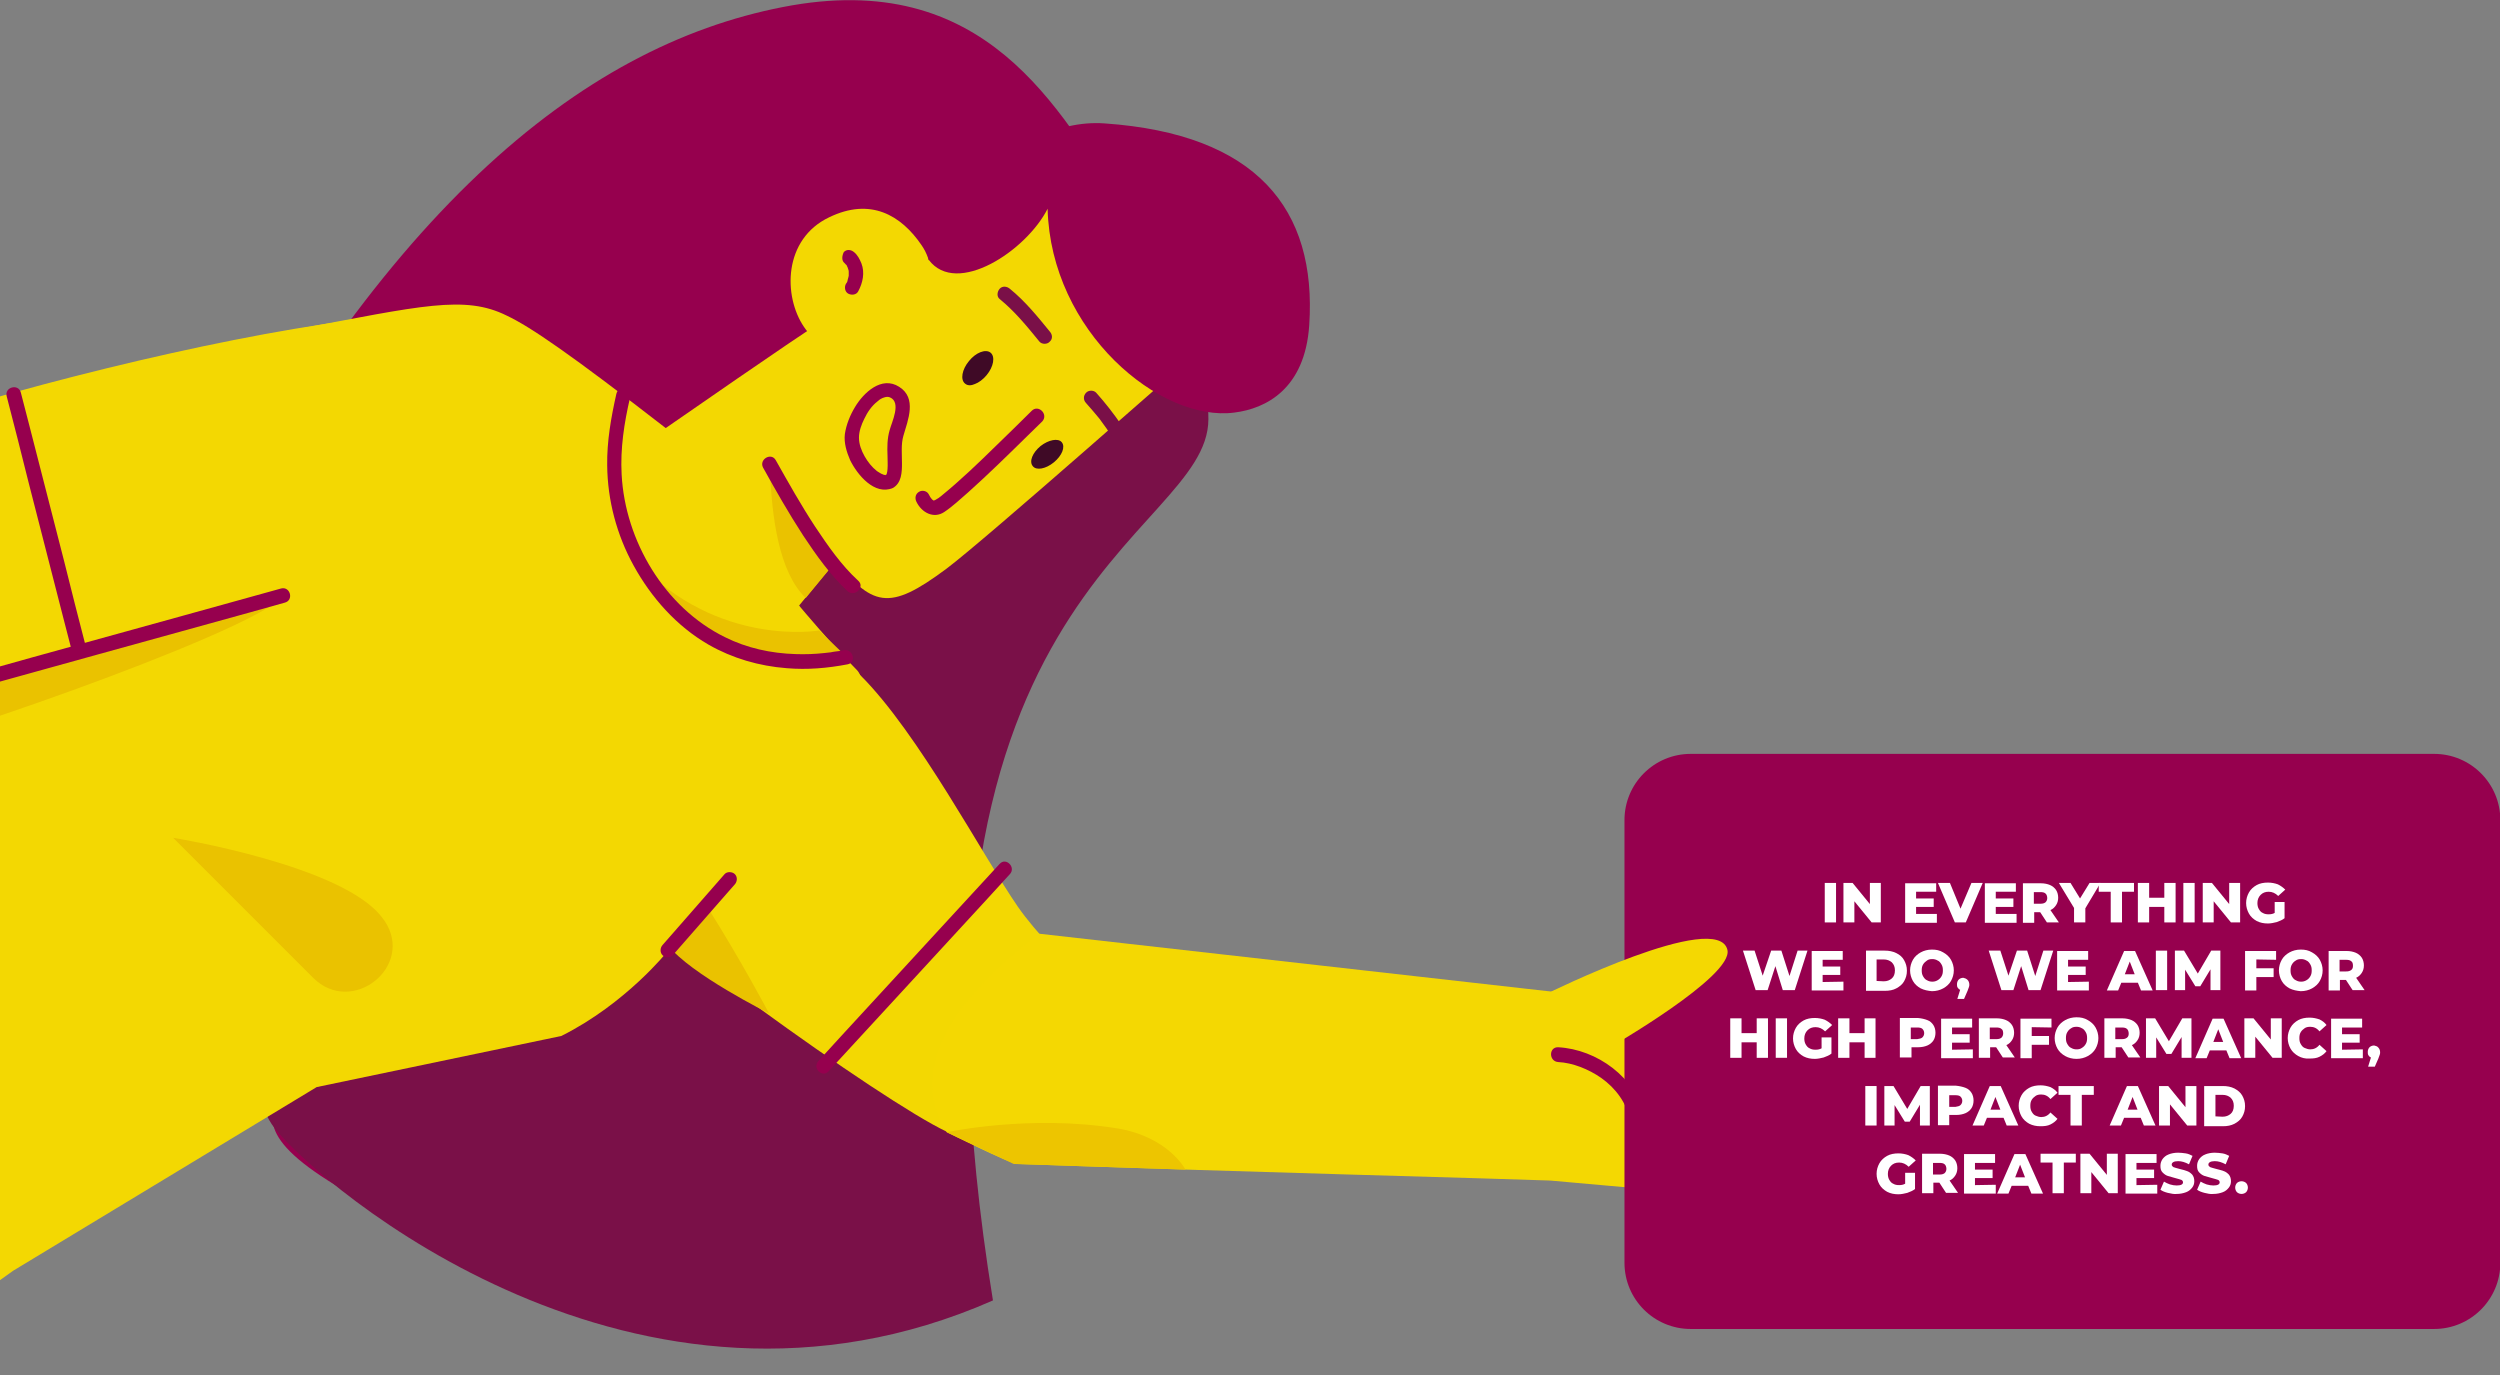 <?xml version="1.0" encoding="utf-8"?>
<svg version="1.1" id="Layer_1" xmlns="http://www.w3.org/2000/svg" xmlns:xlink="http://www.w3.org/1999/xlink" x="0px" y="0px" viewBox="0 0 709 390" style="enable-background:new 0 0 709 390;" width="709px" height="390px" xml:space="preserve">
<rect x="0" y="0" width="709" height="390" fill="#808080" stroke="none"/>
<style type="text/css">
	.st0{clip-path:url(#SVGID_00000060728980388589032150000000184404221923469712_);fill:#96004E;}
	.st1{clip-path:url(#SVGID_00000060728980388589032150000000184404221923469712_);fill:#7A1048;}
	.st2{clip-path:url(#SVGID_00000060728980388589032150000000184404221923469712_);fill:#F3D802;}
	.st3{clip-path:url(#SVGID_00000060728980388589032150000000184404221923469712_);fill:#EAC200;}
	.st4{clip-path:url(#SVGID_00000060728980388589032150000000184404221923469712_);fill:#3F0A26;}
	.st5{clip-path:url(#SVGID_00000060728980388589032150000000184404221923469712_);fill:#F4D802;}
	.st6{clip-path:url(#SVGID_00000060728980388589032150000000184404221923469712_);fill:#EDC500;}
	.st7{clip-path:url(#SVGID_00000060728980388589032150000000184404221923469712_);}
	.st8{fill:#FFFFFF;}
</style>
<g>
	<defs>
		<rect id="SVGID_1_" x="-2.6" y="0" width="711.6" height="390"/>
	</defs>
	<clipPath id="SVGID_00000129184404124918565510000016984270601285961381_">
		<use xlink:href="#SVGID_1_"  style="overflow:visible;"/>
	</clipPath>
	<path style="clip-path:url(#SVGID_00000129184404124918565510000016984270601285961381_);fill:#96004E;" d="M222,2
		C164.6,13.2,106.6,60.2,49.6,173.1c-19.7,20.1-21.1,63.6,22.1,99.7s-24,34.4,23.4,63.3s180.3-113.5,183-151
		c2.7-37.4,56.4-36.3,56.5-70.4s-29-31.4-29-31.4s37.6,13.2,12.7-24.8C300.2,30.9,279.6-9.3,222,2z"/>
	<path style="clip-path:url(#SVGID_00000129184404124918565510000016984270601285961381_);fill:#7A1048;" d="M115.9,221.9
		c-0.4-0.7-0.9-1.3-1.5-1.8c-3.9-11.1-5.4-22.9-4.1-34.6c2.6-23.4,15.5-45.1,35.8-57.4c12-7.3,36.6,6.2,50.3,3.3
		c14.5-3,19-22,33.5-25.2c2.3-0.5,3.7-2,4.2-3.8c17.8-8.6,71.3-20.3,71.3-20.3s37.4,2.7,37.3,36.8s-93.9,48-61.1,249.9
		C180.6,413.3,90.9,336.3,78,320.1C56.8,293.5,132.5,251.9,115.9,221.9z"/>
	<path style="clip-path:url(#SVGID_00000129184404124918565510000016984270601285961381_);fill:#F3D802;" d="M188.8,121.4l38.2,50.8
		c0,0,9.3,11.1,15.9,17.7c7,6.9-13.5,32.5-31,45.4c-17.5,12.9-22.5,34.4-22.5,34.4s-11.8,14.9-30.2,24.1l-69.4,14.5L3.7,360.4
		l-41.5,29.7c0.9,0.1-119.8-137.5-97.7-179s172.4-32.3,196.8-47.3c24.6-15-0.1-66,22.2-70.3c36.1-6.8,48.3-9.9,60.2-4
		C150.5,92.7,162.1,100.7,188.8,121.4z"/>
	<path style="clip-path:url(#SVGID_00000129184404124918565510000016984270601285961381_);fill:#F3D802;" d="M288.7,257.2
		c-9.7-14-28.2-49.3-44.7-65.7c-16.6-16.4-70.7-11.8-78.8,0.6c-8.1,12.4-17.5,34.3-1.7,51.7c15.8,17.5,86.5,68.5,105.1,77.2
		c18.6,8.7,41.1-9.5,46.8-21.2C321,288.3,299,272,288.7,257.2z"/>
	<path style="clip-path:url(#SVGID_00000129184404124918565510000016984270601285961381_);fill:#F3D802;" d="M-63.5,136
		c-19.4,14.3-6.2,33.9-4.1,42.2c2.1,8.3,16.3,30.6,33.3,22.6C-10,189.5,62.5,175.6,78,168.6c15.5-7,60.8-51.2,62.4-73.5
		C141.9,72.8-38.1,117.3-63.5,136z"/>
	<path style="clip-path:url(#SVGID_00000129184404124918565510000016984270601285961381_);fill:#F3D802;" d="M230.7,92.8
		c-1.7,0.7-41.9,28.6-41.9,28.6s-37.6-1.3-20.9,23.3c16.7,24.6,58.1,27.8,58.1,27.8l16.3-19.9c0,0,16.9-16.6,6.2-36.6
		C237.8,96.1,250.7,85.1,230.7,92.8z"/>
	<path style="clip-path:url(#SVGID_00000129184404124918565510000016984270601285961381_);fill:#EAC200;" d="M232.3,178.8
		c0,0-28.6,5-51.8-19.7c26.3,40.4,59.4,27,59.4,27L232.3,178.8z"/>
	<path style="clip-path:url(#SVGID_00000129184404124918565510000016984270601285961381_);fill:#F3D802;" d="M345.7,94.6
		c-8,6.8-66.1,58.3-77.3,66.7c-16.4,12.2-21,11-32.6-3.7c-8.4-10.5-8.5-9.9-18.4-24.5s19.9-38.1,30.1-46s45-42,59.3-32.3
		C321.1,64.4,357.4,84.7,345.7,94.6z"/>
	<path style="clip-path:url(#SVGID_00000129184404124918565510000016984270601285961381_);fill:#F3D802;" d="M254.3,97.7
		c-8.7,5.9-20.4,3.7-26.3-5c-5.9-8.7-5.9-24.9,7.2-31.1c11.6-5.6,20.3-0.7,26.2,8C267.3,78.2,263,91.8,254.3,97.7z"/>
	<path style="clip-path:url(#SVGID_00000129184404124918565510000016984270601285961381_);fill:#EAC200;" d="M218.3,131.7
		c0.5,15.5,2.7,30.6,10.2,37.9l8-9.7C225.9,145.8,221.9,137,218.3,131.7z"/>
	<path style="clip-path:url(#SVGID_00000129184404124918565510000016984270601285961381_);fill:#EAC200;" d="M80.3,169.2
		c-10.8,11.1-108.4,44.6-118.9,45l-8.6-11.6C-29.7,199.3,74.1,170.6,80.3,169.2z"/>
	<path style="clip-path:url(#SVGID_00000129184404124918565510000016984270601285961381_);fill:#EAC200;" d="M218.1,287.4
		c0,0-22.5-11.2-28.7-19.4l11-11.1C210.5,272.9,218.1,287.4,218.1,287.4z"/>
	<path style="clip-path:url(#SVGID_00000129184404124918565510000016984270601285961381_);fill:#96004E;" d="M243.4,164.7
		c-4.8-4.4-8.6-9.9-12.2-15.3c-4-6.1-7.6-12.5-11.2-18.9c-1.3-2.3-4.8-0.2-3.6,2.1c3.6,6.5,7.3,13,11.4,19.3
		c3.7,5.6,7.7,11.2,12.6,15.8C242.4,169.4,245.4,166.5,243.4,164.7L243.4,164.7z"/>
	<path style="clip-path:url(#SVGID_00000129184404124918565510000016984270601285961381_);fill:#96004E;" d="M239.5,74.6
		c0.2,0.2,0.4,0.4,0.5,0.6c0.3,0.4-0.4-0.5,0-0.1c0.1,0.1,0.2,0.2,0.2,0.4c0.1,0.1,0.2,0.3,0.2,0.4s0.1,0.2,0.1,0.2
		c0.2,0.4-0.1-0.3-0.1-0.2c0.1,0.4,0.3,0.7,0.3,1.1c0,0.2,0,0.6,0-0.1c0,0.1,0,0.2,0,0.3c0,0.2,0,0.5,0,0.7c0,0.1,0,0.2,0,0.3
		c0,0.6,0.1-0.3,0,0s-0.1,0.6-0.2,0.8c0,0.1-0.1,0.2-0.1,0.4c0,0.2-0.2,0.7,0,0.2c-0.1,0.3-0.3,0.7-0.5,0.9
		c-0.5,0.9-0.3,2.3,0.7,2.8c1,0.5,2.3,0.3,2.8-0.7c1.3-2.4,1.9-5.3,0.9-7.9c-0.5-1.2-1.1-2.4-2.1-3.2c-0.8-0.7-2.1-0.9-2.9,0
		C238.8,72.5,238.6,73.9,239.5,74.6L239.5,74.6z"/>
	<path style="clip-path:url(#SVGID_00000129184404124918565510000016984270601285961381_);fill:#96004E;" d="M174.8,111.7
		c-1.5,6.7-2.7,13.4-2.6,20.3c0.1,9.9,2.7,19.7,7.5,28.4c5,9.1,12.2,17.2,21.2,22.4c6.8,3.9,14.4,6.1,22.2,6.7
		c5.8,0.5,11.6,0,17.3-1.1c2.6-0.5,1.5-4.5-1.1-4c-0.9,0.2-1.7,0.3-2.6,0.4c-0.2,0-0.4,0.1-0.6,0.1c-0.6,0.1,0.1,0-0.5,0.1
		c-0.6,0.1-1.2,0.1-1.8,0.2c-2.7,0.3-5.5,0.4-8.2,0.3c-6.9-0.2-13.8-1.7-20-4.8c-17.1-8.4-28.3-27.3-29.3-46.1
		c-0.4-7.4,0.7-14.6,2.4-21.9C179.2,110.2,175.4,109.1,174.8,111.7L174.8,111.7z"/>
	<path style="clip-path:url(#SVGID_00000129184404124918565510000016984270601285961381_);fill:#96004E;" d="M1.9,112.4
		c2.1,8.1,4.2,16.3,6.2,24.4c3.3,13,6.7,26,10,39c0.8,3,1.5,5.9,2.3,8.9c0.7,2.6,4.6,1.5,4-1.1c-2.1-8.1-4.2-16.3-6.2-24.4
		c-3.3-13-6.7-26-10-39c-0.8-3-1.5-5.9-2.3-8.9C5.2,108.7,1.2,109.8,1.9,112.4L1.9,112.4z"/>
	<path style="clip-path:url(#SVGID_00000129184404124918565510000016984270601285961381_);fill:#96004E;" d="M283.5,245
		c-5.8,6.3-11.6,12.6-17.4,18.9c-9.2,10-18.5,20.1-27.7,30.1c-2.1,2.3-4.2,4.6-6.3,6.9c-1.8,2,1.1,4.9,2.9,2.9
		c5.8-6.3,11.6-12.6,17.4-18.9c9.2-10,18.5-20.1,27.7-30.1c2.1-2.3,4.2-4.6,6.3-6.9C288.2,246,285.3,243,283.5,245L283.5,245z"/>
	<path style="clip-path:url(#SVGID_00000129184404124918565510000016984270601285961381_);fill:#96004E;" d="M205.5,247.9
		c-5.1,5.9-10.3,11.7-15.4,17.6c-0.7,0.8-1.5,1.7-2.2,2.5c-0.7,0.8-0.8,2.1,0,2.9c0.8,0.8,2.2,0.8,2.9,0
		c5.1-5.9,10.3-11.7,15.4-17.6c0.7-0.8,1.5-1.7,2.2-2.5s0.8-2.1,0-2.9C207.7,247.2,206.2,247.1,205.5,247.9L205.5,247.9z"/>
	<path style="clip-path:url(#SVGID_00000129184404124918565510000016984270601285961381_);fill:#96004E;" d="M79.7,166.9
		c-9.1,2.5-18.3,5.1-27.4,7.6c-14.5,4-28.9,8-43.4,12c-3.3,0.9-6.7,1.9-10,2.8c-2.6,0.7-1.5,4.7,1.1,4c9.1-2.5,18.3-5.1,27.4-7.6
		c14.5-4,28.9-8,43.4-12c3.3-0.9,6.7-1.9,10-2.8C83.4,170.2,82.3,166.2,79.7,166.9L79.7,166.9z"/>
	<path style="clip-path:url(#SVGID_00000129184404124918565510000016984270601285961381_);fill:#96004E;" d="M263.4,73.7
		c-1.9-7.1,22.2-40.7,49.9-38.7c43,3,60.2,24.2,58,57.2c-1.2,18.2-12.4,23.7-21.2,24.8c-21,2.8-52.1-22.9-53-57.8
		C291.1,71.1,271.3,84.2,263.4,73.7z"/>
	<path style="clip-path:url(#SVGID_00000129184404124918565510000016984270601285961381_);fill:#3F0A26;" d="M295.1,126.5
		c-2.3,1.9-3.3,4.4-2.2,5.7c1,1.3,3.7,0.8,6-1.1c2.3-1.9,3.3-4.4,2.2-5.7C300.1,124.2,297.4,124.7,295.1,126.5z"/>
	<path style="clip-path:url(#SVGID_00000129184404124918565510000016984270601285961381_);fill:#3F0A26;" d="M274.8,102.4
		c-2,2.4-2.5,5.3-1.1,6.4c0.7,0.6,1.7,0.6,2.8,0.1c1.1-0.4,2.3-1.3,3.3-2.5c2-2.4,2.5-5.3,1.1-6.4C279.5,98.9,276.7,100,274.8,102.4
		z"/>
	<path style="clip-path:url(#SVGID_00000129184404124918565510000016984270601285961381_);fill:#96004E;" d="M292.6,116.5
		c-3.3,3.3-6.7,6.6-10.1,9.9c-5,4.9-10.1,9.8-15.5,14.2c-0.1,0.1-0.2,0.2-0.4,0.3c-0.4,0.3,0.4-0.3,0,0c-0.2,0.2-0.5,0.4-0.7,0.5
		c-0.3,0.2-0.7,0.4-1,0.6c-0.3,0.2,0.1-0.3,0.2-0.1l-0.2,0.1c-0.1-0.1-0.3-0.1-0.6-0.4c-0.3-0.3-0.6-0.8-0.9-1.4
		c-0.5-1-1.9-1.3-2.8-0.7c-1,0.6-1.2,1.8-0.7,2.8c1.5,3.1,4.9,4.9,7.9,2.9c2.4-1.6,4.6-3.7,6.8-5.6c5.8-5.2,11.3-10.6,16.9-16.1
		c1.4-1.3,2.7-2.7,4.1-4C297.4,117.5,294.5,114.6,292.6,116.5L292.6,116.5z"/>
	<path style="clip-path:url(#SVGID_00000129184404124918565510000016984270601285961381_);fill:#96004E;" d="M251.1,134.8
		c0.4-0.2-0.3-0.1,0.2-0.1c-0.1,0-0.2,0-0.4,0c-0.4-0.1-0.1,0,0,0c-0.2,0-0.4-0.1-0.6-0.2c-0.4-0.1-1.1-0.6-1.6-0.9
		c-1.4-1.1-2.6-2.6-3.5-4.2c-0.9-1.6-1.6-3.4-1.6-5.3c0-1.8,0.7-3.7,1.5-5.3c0.9-1.9,2.1-3.7,3.8-5c0.5-0.5,1.2-0.9,1.9-1.1
		c0.6-0.2,1.1-0.2,1.6,0c3.3,1.4,0.5,7-0.1,9.3c-0.7,2.4-0.7,4.8-0.6,7.3c0,1.2,0.1,2.5,0,3.7c0,0.4-0.1,0.9-0.2,1.3
		c0.1-0.2-0.1,0.2-0.1,0.2C251.1,135,251.5,134.6,251.1,134.8c-2.3,1.3-0.2,4.8,2.1,3.6c2.5-1.4,2.6-4.5,2.6-7
		c0-2.7-0.3-5.4,0.4-7.8c1.3-4.5,3.9-10.7-1.2-13.9c-5-3.2-10.1,1.7-12.5,5.7c-1.4,2.3-2.5,5-2.9,7.7c-0.3,2.5,0.5,5.1,1.5,7.4
		c2,4.1,6.9,10.1,12.1,7.9c1-0.4,1.2-1.9,0.7-2.8C253.3,134.5,252.2,134.3,251.1,134.8z"/>
	<path style="clip-path:url(#SVGID_00000129184404124918565510000016984270601285961381_);fill:#7A1048;" d="M318.1,120.6
		c-2.2-3.2-4.6-6.3-7.2-9.2c-0.7-0.8-2.2-0.8-2.9,0c-0.8,0.8-0.8,2.1,0,2.9c1.2,1.3,2.4,2.8,3.6,4.2c0.1,0.2,0.3,0.3,0.4,0.5
		c-0.1-0.1-0.2-0.2,0,0c0.1,0.1,0.1,0.2,0.2,0.3c0.3,0.4,0.5,0.7,0.8,1.1c0.6,0.8,1.1,1.5,1.6,2.3c0.6,0.9,1.8,1.4,2.8,0.7
		C318.2,122.9,318.7,121.6,318.1,120.6L318.1,120.6z"/>
	<path style="clip-path:url(#SVGID_00000129184404124918565510000016984270601285961381_);fill:#7A1048;" d="M297.7,94
		c-3.5-4.3-7-8.6-11.3-12.1c-0.8-0.7-2.1-0.9-2.9,0c-0.7,0.8-0.9,2.2,0,2.9c4.3,3.5,7.8,7.8,11.3,12.1c0.7,0.8,2.2,0.8,2.9,0
		C298.6,96.1,298.5,94.9,297.7,94L297.7,94z"/>
	<path style="clip-path:url(#SVGID_00000129184404124918565510000016984270601285961381_);fill:#F4D802;" d="M443.4,281.6l-3.8,53.2
		c-12.4-0.5-89.8-2.5-151.2-4.7c-2-0.1-19.9-9-19.9-9c-12.9-20.6,6.9-41.5,26.2-56.3l0,0L443.4,281.6z"/>
	<path style="clip-path:url(#SVGID_00000129184404124918565510000016984270601285961381_);fill:#EDC500;" d="M268.5,321.1
		c0,0,23.5-5.1,48.3-1.1c14.6,2.4,19.4,11.7,19.4,11.7l-48.7-1.6L268.5,321.1z"/>
	<path style="clip-path:url(#SVGID_00000129184404124918565510000016984270601285961381_);fill:#F4D802;" d="M443.4,281.6
		c0,0,57,9.3,67.4,15s11,12.6,11,12.6s2.3-0.2,6.6,4.1c7.3,7.3-0.2,11.9-0.2,11.9s2.4,5.5-0.7,7.5c-3.1,2-8.7,0.8-8.7,0.8
		s1.8,8.6-6,7.9c-7.8-0.8-73.2-6.6-73.2-6.6C430.2,318.8,443.4,281.6,443.4,281.6z"/>
	<path style="clip-path:url(#SVGID_00000129184404124918565510000016984270601285961381_);fill:#96004E;" d="M469.1,289.3
		c7.2,9.5,9.4,22.1,5.8,33.5c-0.8,2.6,3.2,3.7,4,1.1c3.9-12.3,1.6-26.4-6.2-36.7c-0.7-0.9-1.8-1.4-2.9-0.8
		C469,286.9,468.5,288.4,469.1,289.3L469.1,289.3z"/>
	<path style="clip-path:url(#SVGID_00000129184404124918565510000016984270601285961381_);fill:#96004E;" d="M466.3,316.6
		c-2.3-11-13.4-19-24.4-19.6c-2.7-0.1-2.7,4,0,4.2c4.1,0.2,8.6,2,12.2,4.5c4.1,2.9,7.2,7.1,8.2,12
		C462.8,320.4,466.9,319.2,466.3,316.6L466.3,316.6z"/>
	<path style="clip-path:url(#SVGID_00000129184404124918565510000016984270601285961381_);fill:#96004E;" d="M477.8,301.8
		c3.3,0.1,6.1,0.6,9.3,1.1c4.4,0.7,8.7,1.6,13,2.5c4.2,0.9,8.3,1.8,12.5,2.9c2.8,0.7,5.7,1.5,8.4,2.5c-0.6-0.2,0.1,0,0.2,0.1
		c0.6,0.3,1.2,0.6,1.7,0.9c1.3,0.7,2.6,1.4,3.8,2.3c2.2,1.6,3.8,3.7,4.9,6.2c0.4,1,1.3,1.7,2.5,1.4c1-0.3,1.8-1.5,1.4-2.5
		c-1.1-2.6-2.5-5-4.7-7c-2-1.8-4.3-3.1-6.7-4.3c-2.6-1.4-5.5-2.2-8.3-3c-8.6-2.4-17.4-4.2-26.1-5.7c-3.9-0.7-7.9-1.4-11.8-1.5
		C475.2,297.7,475.2,301.7,477.8,301.8L477.8,301.8z"/>
	<path style="clip-path:url(#SVGID_00000129184404124918565510000016984270601285961381_);fill:#96004E;" d="M478.9,312.6
		c15.9,2,32.4,4.3,46.2,13c3.6,2.2,6.9,4.9,9.8,8c1.8,1.9,4.7-1,2.9-2.9c-11.5-12-27.6-17.3-43.6-20c-5-0.9-10.1-1.5-15.2-2.2
		c-1.1-0.1-2,1-2,2C476.8,311.8,477.8,312.4,478.9,312.6L478.9,312.6z"/>
	<path style="clip-path:url(#SVGID_00000129184404124918565510000016984270601285961381_);fill:#96004E;" d="M477.3,322.1
		c7.1,1.7,14.2,3.2,21.1,5.3c7.4,2.3,15.9,3.9,21.4,9.9c1.8,2,4.8-1,2.9-3c-4.5-4.9-10.9-7.2-17.1-9.1c-5.4-1.6-10.8-3.3-16.3-4.6
		c-3.6-0.9-7.3-1.7-10.9-2.5C475.8,317.5,474.6,321.5,477.3,322.1L477.3,322.1z"/>
	<path style="clip-path:url(#SVGID_00000129184404124918565510000016984270601285961381_);fill:#96004E;" d="M479.5,376.9h210.8
		c10.4,0,18.8-8.4,18.8-18.8V232.6c0-10.4-8.4-18.8-18.8-18.8H479.5c-10.4,0-18.8,8.4-18.8,18.8v125.5
		C460.7,368.5,469.1,376.9,479.5,376.9z"/>
	<path style="clip-path:url(#SVGID_00000129184404124918565510000016984270601285961381_);fill:#F4D802;" d="M438.7,281.8
		c0,0,48.5-24,51.2-12.4c1.7,7.5-33.3,27.6-33.3,27.6"/>
	<g id="text" style="clip-path:url(#SVGID_00000129184404124918565510000016984270601285961381_);">
		<path class="st8" d="M517.5,250.4h3.2v11.2h-3.2V250.4z"/>
		<path class="st8" d="M533.4,250.4v11.2h-2.6l-4.9-6v6h-3.1v-11.2h2.6l4.9,6v-6H533.4z"/>
		<path class="st8" d="M549.3,259.2v2.5h-9v-11.2h8.8v2.4h-5.7v1.9h5v2.4h-5v2H549.3L549.3,259.2z"/>
		<path class="st8" d="M562.3,250.4l-4.8,11.2h-3.1l-4.8-11.2h3.4l3,7.3l3.1-7.3L562.3,250.4L562.3,250.4z"/>
		<path class="st8" d="M571.9,259.2v2.5h-9v-11.2h8.8v2.4H566v1.9h5v2.4h-5v2H571.9L571.9,259.2z"/>
		<path class="st8" d="M578.6,258.7h-1.7v3h-3.2v-11.2h5.1c1,0,1.9,0.2,2.6,0.5c0.7,0.3,1.3,0.8,1.7,1.4c0.4,0.6,0.6,1.4,0.6,2.2
			s-0.2,1.5-0.6,2.1c-0.4,0.6-0.9,1.1-1.6,1.4l2.4,3.5h-3.4L578.6,258.7z M580.1,253.4c-0.3-0.3-0.8-0.4-1.5-0.4h-1.8v3.3h1.8
			c0.7,0,1.1-0.1,1.5-0.4c0.3-0.3,0.5-0.7,0.5-1.2S580.4,253.6,580.1,253.4z"/>
		<path class="st8" d="M591.4,257.6v4h-3.2v-4.1l-4.3-7.1h3.3l2.7,4.4l2.7-4.4h3.1L591.4,257.6z"/>
		<path class="st8" d="M598.6,252.9h-3.4v-2.5h10v2.5h-3.4v8.7h-3.2L598.6,252.9L598.6,252.9z"/>
		<path class="st8" d="M617,250.4v11.2h-3.2v-4.4h-4.3v4.4h-3.2v-11.2h3.2v4.2h4.3v-4.2L617,250.4L617,250.4z"/>
		<path class="st8" d="M619.2,250.4h3.2v11.2h-3.2V250.4z"/>
		<path class="st8" d="M635.3,250.4v11.2h-2.6l-4.9-6v6h-3.1v-11.2h2.6l4.9,6v-6H635.3z"/>
		<path class="st8" d="M645.1,255.8h2.8v4.6c-0.6,0.5-1.4,0.8-2.2,1.1c-0.8,0.2-1.7,0.4-2.5,0.4c-1.2,0-2.2-0.2-3.2-0.7
			c-0.9-0.5-1.7-1.2-2.2-2.1c-0.5-0.9-0.8-1.9-0.8-3c0-1.1,0.3-2.1,0.8-3c0.5-0.9,1.3-1.6,2.2-2.1c0.9-0.5,2-0.7,3.2-0.7
			c1,0,2,0.2,2.8,0.5c0.8,0.4,1.5,0.9,2.1,1.5l-2,1.8c-0.8-0.8-1.7-1.2-2.7-1.2c-1,0-1.7,0.3-2.3,0.9c-0.6,0.6-0.9,1.4-0.9,2.3
			c0,0.6,0.1,1.2,0.4,1.7c0.3,0.5,0.6,0.9,1.1,1.1c0.5,0.3,1,0.4,1.7,0.4c0.6,0,1.2-0.1,1.7-0.4L645.1,255.8L645.1,255.8z"/>
		<path class="st8" d="M512.6,269.6l-3.6,11.2h-3.4l-2.1-6.8l-2.2,6.8h-3.4l-3.6-11.2h3.3l2.3,7.1l2.4-7.1h2.9l2.3,7.2l2.3-7.2
			H512.6z"/>
		<path class="st8" d="M522.8,278.4v2.5h-9v-11.2h8.8v2.5h-5.7v1.9h5v2.4h-5v2L522.8,278.4L522.8,278.4z"/>
		<path class="st8" d="M529.2,269.6h5.3c1.2,0,2.3,0.2,3.3,0.7c1,0.5,1.7,1.1,2.2,2c0.5,0.9,0.8,1.8,0.8,3s-0.3,2.1-0.8,3
			s-1.3,1.5-2.2,2c-0.9,0.5-2,0.7-3.3,0.7h-5.3V269.6z M534.2,278.3c1,0,1.7-0.3,2.3-0.8c0.6-0.5,0.9-1.3,0.9-2.3
			c0-1-0.3-1.7-0.9-2.3c-0.6-0.5-1.3-0.8-2.3-0.8h-2v6.1L534.2,278.3L534.2,278.3z"/>
		<path class="st8" d="M544.7,280.3c-0.9-0.5-1.7-1.2-2.2-2.1s-0.8-1.9-0.8-3c0-1.1,0.3-2.1,0.8-3c0.5-0.9,1.3-1.6,2.2-2.1
			c0.9-0.5,2-0.8,3.2-0.8c1.2,0,2.2,0.2,3.2,0.8c0.9,0.5,1.7,1.2,2.2,2.1c0.5,0.9,0.8,1.9,0.8,3c0,1.1-0.3,2.1-0.8,3
			c-0.5,0.9-1.3,1.6-2.2,2.1c-0.9,0.5-2,0.8-3.2,0.8C546.8,281,545.7,280.8,544.7,280.3z M549.5,278c0.5-0.3,0.8-0.6,1.1-1.1
			c0.3-0.5,0.4-1,0.4-1.7c0-0.7-0.1-1.2-0.4-1.7c-0.3-0.5-0.6-0.9-1.1-1.1c-0.5-0.3-1-0.4-1.5-0.4c-0.6,0-1.1,0.1-1.5,0.4
			c-0.4,0.3-0.8,0.6-1.1,1.1c-0.3,0.5-0.4,1-0.4,1.7c0,0.7,0.1,1.2,0.4,1.7c0.3,0.5,0.6,0.9,1.1,1.1c0.5,0.3,1,0.4,1.5,0.4
			C548.5,278.4,549,278.3,549.5,278z"/>
		<path class="st8" d="M558,277.9c0.3,0.3,0.5,0.8,0.5,1.3c0,0.2,0,0.5-0.1,0.7c-0.1,0.2-0.2,0.6-0.4,1.1l-1,2.3h-1.9l0.8-2.6
			c-0.3-0.1-0.5-0.3-0.7-0.6c-0.2-0.3-0.2-0.6-0.2-1c0-0.5,0.2-1,0.5-1.3c0.3-0.3,0.8-0.5,1.3-0.5
			C557.2,277.4,557.6,277.5,558,277.9z"/>
		<path class="st8" d="M582.3,269.6l-3.6,11.2h-3.4l-2.1-6.8l-2.2,6.8h-3.4l-3.6-11.2h3.3l2.3,7.1l2.4-7.1h2.9l2.3,7.2l2.3-7.2
			H582.3z"/>
		<path class="st8" d="M592.4,278.4v2.5h-9v-11.2h8.8v2.5h-5.7v1.9h5v2.4h-5v2L592.4,278.4L592.4,278.4z"/>
		<path class="st8" d="M606.3,278.7h-4.7l-0.9,2.2h-3.2l4.9-11.2h3.1l5,11.2h-3.3L606.3,278.7z M605.4,276.3l-1.4-3.6l-1.4,3.6
			H605.4z"/>
		<path class="st8" d="M611.4,269.6h3.2v11.2h-3.2V269.6z"/>
		<path class="st8" d="M626.9,280.8v-5.9l-2.9,4.8h-1.4l-2.9-4.7v5.8h-2.9v-11.2h2.6l3.9,6.5l3.8-6.5h2.6v11.2L626.9,280.8
			L626.9,280.8z"/>
		<path class="st8" d="M639.9,272.1v2.5h4.9v2.5h-4.9v3.8h-3.2v-11.2h8.8v2.5L639.9,272.1L639.9,272.1z"/>
		<path class="st8" d="M649.3,280.3c-0.9-0.5-1.7-1.2-2.2-2.1c-0.5-0.9-0.8-1.9-0.8-3c0-1.1,0.3-2.1,0.8-3c0.5-0.9,1.3-1.6,2.2-2.1
			c0.9-0.5,2-0.8,3.2-0.8c1.2,0,2.2,0.2,3.2,0.8c0.9,0.5,1.7,1.2,2.2,2.1c0.5,0.9,0.8,1.9,0.8,3c0,1.1-0.3,2.1-0.8,3
			s-1.3,1.6-2.2,2.1c-0.9,0.5-2,0.8-3.2,0.8C651.4,281,650.3,280.8,649.3,280.3z M654.1,278c0.5-0.3,0.8-0.6,1.1-1.1
			c0.3-0.5,0.4-1,0.4-1.7c0-0.7-0.1-1.2-0.4-1.7c-0.3-0.5-0.6-0.9-1.1-1.1c-0.5-0.3-1-0.4-1.5-0.4c-0.6,0-1.1,0.1-1.5,0.4
			c-0.5,0.3-0.8,0.6-1.1,1.1c-0.3,0.5-0.4,1-0.4,1.7c0,0.7,0.1,1.2,0.4,1.7c0.3,0.5,0.6,0.9,1.1,1.1c0.5,0.3,1,0.4,1.5,0.4
			C653.1,278.4,653.6,278.3,654.1,278z"/>
		<path class="st8" d="M665.3,277.9h-1.7v3h-3.2v-11.2h5.1c1,0,1.9,0.2,2.6,0.5c0.7,0.3,1.3,0.8,1.7,1.4c0.4,0.6,0.6,1.4,0.6,2.2
			c0,0.8-0.2,1.5-0.6,2.1c-0.4,0.6-0.9,1.1-1.6,1.4l2.4,3.5h-3.4L665.3,277.9z M666.8,272.6c-0.3-0.3-0.8-0.4-1.5-0.4h-1.8v3.3h1.8
			c0.7,0,1.1-0.1,1.5-0.4c0.4-0.3,0.5-0.7,0.5-1.2C667.3,273.4,667.2,272.8,666.8,272.6z"/>
		<path class="st8" d="M501.4,288.8V300h-3.2v-4.4h-4.3v4.4h-3.2v-11.2h3.2v4.2h4.3v-4.2H501.4z"/>
		<path class="st8" d="M503.6,288.8h3.2V300h-3.2V288.8z"/>
		<path class="st8" d="M516.6,294.2h2.8v4.6c-0.6,0.5-1.4,0.8-2.2,1.1c-0.8,0.2-1.7,0.4-2.5,0.4c-1.2,0-2.2-0.2-3.2-0.7
			c-0.9-0.5-1.7-1.2-2.2-2.1c-0.5-0.9-0.8-1.9-0.8-3s0.3-2.1,0.8-3s1.3-1.6,2.2-2.1c0.9-0.5,2-0.7,3.2-0.7c1,0,2,0.2,2.8,0.5
			c0.8,0.4,1.5,0.9,2.1,1.5l-2,1.8c-0.8-0.8-1.7-1.2-2.7-1.2c-1,0-1.7,0.3-2.3,0.9c-0.6,0.6-0.9,1.4-0.9,2.3c0,0.6,0.1,1.2,0.4,1.7
			c0.3,0.5,0.6,0.9,1.1,1.1c0.5,0.3,1,0.4,1.7,0.4c0.6,0,1.2-0.1,1.7-0.4L516.6,294.2L516.6,294.2z"/>
		<path class="st8" d="M531.9,288.8V300h-3.1v-4.4h-4.3v4.4h-3.2v-11.2h3.2v4.2h4.3v-4.2H531.9z"/>
		<path class="st8" d="M546.6,289.3c0.8,0.3,1.3,0.8,1.7,1.4c0.4,0.6,0.6,1.4,0.6,2.2s-0.2,1.6-0.6,2.2c-0.4,0.6-1,1.1-1.7,1.4
			S545,297,544,297h-1.9v2.9h-3.3v-11.2h5.1C545,288.8,545.8,289,546.6,289.3z M545.2,294.2c0.3-0.3,0.5-0.7,0.5-1.2
			s-0.2-0.9-0.5-1.2c-0.3-0.3-0.8-0.4-1.5-0.4h-1.8v3.3h1.8C544.4,294.6,544.9,294.5,545.2,294.2z"/>
		<path class="st8" d="M559.5,297.6v2.5h-9v-11.2h8.8v2.5h-5.7v1.9h5v2.4h-5v2L559.5,297.6L559.5,297.6z"/>
		<path class="st8" d="M566.1,297h-1.7v3h-3.2v-11.2h5.1c1,0,1.9,0.2,2.6,0.5c0.7,0.3,1.3,0.8,1.7,1.4c0.4,0.6,0.6,1.4,0.6,2.2
			c0,0.8-0.2,1.5-0.6,2.1c-0.4,0.6-0.9,1.1-1.6,1.4l2.4,3.5H568L566.1,297z M567.6,291.8c-0.3-0.3-0.8-0.4-1.5-0.4h-1.8v3.3h1.8
			c0.7,0,1.1-0.1,1.5-0.4c0.3-0.3,0.5-0.7,0.5-1.2C568.1,292.6,568,292,567.6,291.8z"/>
		<path class="st8" d="M576.2,291.3v2.5h4.9v2.5h-4.9v3.8H573v-11.2h8.8v2.5L576.2,291.3L576.2,291.3z"/>
		<path class="st8" d="M585.7,299.5c-0.9-0.5-1.7-1.2-2.2-2.1c-0.5-0.9-0.8-1.9-0.8-3s0.3-2.1,0.8-3c0.5-0.9,1.3-1.6,2.2-2.1
			c0.9-0.5,2-0.8,3.2-0.8c1.2,0,2.2,0.2,3.2,0.8c0.9,0.5,1.7,1.2,2.2,2.1c0.5,0.9,0.8,1.9,0.8,3s-0.3,2.1-0.8,3
			c-0.5,0.9-1.3,1.6-2.2,2.1s-2,0.8-3.2,0.8C587.7,300.3,586.6,300,585.7,299.5z M590.4,297.2c0.5-0.3,0.8-0.6,1.1-1.1
			c0.3-0.5,0.4-1,0.4-1.7c0-0.7-0.1-1.2-0.4-1.7c-0.3-0.5-0.6-0.9-1.1-1.1c-0.5-0.3-1-0.4-1.5-0.4c-0.6,0-1.1,0.1-1.5,0.4
			c-0.5,0.3-0.8,0.6-1.1,1.1c-0.3,0.5-0.4,1-0.4,1.7c0,0.7,0.1,1.2,0.4,1.7c0.3,0.5,0.6,0.9,1.1,1.1c0.5,0.3,1,0.4,1.5,0.4
			C589.5,297.6,590,297.5,590.4,297.2z"/>
		<path class="st8" d="M601.7,297H600v3h-3.2v-11.2h5.1c1,0,1.9,0.2,2.6,0.5c0.7,0.3,1.3,0.8,1.7,1.4c0.4,0.6,0.6,1.4,0.6,2.2
			c0,0.8-0.2,1.5-0.6,2.1c-0.4,0.6-0.9,1.1-1.6,1.4l2.4,3.5h-3.4L601.7,297z M603.2,291.8c-0.3-0.3-0.8-0.4-1.5-0.4h-1.8v3.3h1.8
			c0.7,0,1.1-0.1,1.5-0.4c0.4-0.3,0.5-0.7,0.5-1.2C603.7,292.6,603.5,292,603.2,291.8z"/>
		<path class="st8" d="M618.7,300v-5.9l-2.9,4.8h-1.4l-2.9-4.7v5.8h-2.9v-11.2h2.6l3.9,6.5l3.8-6.5h2.6V300L618.7,300L618.7,300z"/>
		<path class="st8" d="M631.4,297.9h-4.7l-0.9,2.2h-3.2l4.9-11.2h3.1l5,11.2h-3.3L631.4,297.9z M630.5,295.5l-1.4-3.6l-1.4,3.6
			H630.5z"/>
		<path class="st8" d="M647.1,288.8V300h-2.6l-4.9-6v6h-3.1v-11.2h2.6l4.9,6v-6H647.1z"/>
		<path class="st8" d="M651.8,299.5c-0.9-0.5-1.7-1.2-2.2-2.1c-0.5-0.9-0.8-1.9-0.8-3s0.3-2.1,0.8-3c0.5-0.9,1.3-1.6,2.2-2.1
			c0.9-0.5,2-0.7,3.2-0.7c1,0,1.9,0.2,2.8,0.5c0.8,0.4,1.5,0.9,2,1.6l-2,1.8c-0.7-0.9-1.6-1.3-2.6-1.3c-0.6,0-1.2,0.1-1.6,0.4
			s-0.8,0.6-1.1,1.1c-0.3,0.5-0.4,1-0.4,1.7c0,0.7,0.1,1.2,0.4,1.7c0.3,0.5,0.6,0.9,1.1,1.1c0.5,0.2,1,0.4,1.6,0.4
			c1,0,1.9-0.4,2.6-1.3l2,1.8c-0.5,0.7-1.2,1.2-2,1.6c-0.8,0.4-1.7,0.5-2.8,0.5C653.8,300.3,652.7,300,651.8,299.5z"/>
		<path class="st8" d="M670.1,297.6v2.5h-9v-11.2h8.8v2.5h-5.7v1.9h5v2.4h-5v2L670.1,297.6L670.1,297.6z"/>
		<path class="st8" d="M674.5,297.1c0.3,0.3,0.5,0.8,0.5,1.3c0,0.2,0,0.5-0.1,0.7c-0.1,0.2-0.2,0.6-0.4,1.1l-1,2.3h-1.9l0.8-2.6
			c-0.3-0.1-0.5-0.3-0.7-0.6c-0.2-0.3-0.2-0.6-0.2-1c0-0.5,0.2-1,0.5-1.3c0.3-0.3,0.8-0.5,1.3-0.5
			C673.7,296.6,674.2,296.7,674.5,297.1z"/>
		<path class="st8" d="M529,308h3.2v11.2H529V308z"/>
		<path class="st8" d="M544.5,319.2v-5.9l-2.9,4.8h-1.4l-2.9-4.7v5.8h-2.9V308h2.6l3.9,6.5l3.8-6.5h2.6v11.2L544.5,319.2
			L544.5,319.2z"/>
		<path class="st8" d="M557.4,308.5c0.8,0.3,1.3,0.8,1.7,1.4c0.4,0.6,0.6,1.4,0.6,2.2c0,0.8-0.2,1.6-0.6,2.2c-0.4,0.6-1,1.1-1.7,1.4
			c-0.7,0.3-1.6,0.5-2.6,0.5h-2v2.9h-3.2v-11.2h5.1C555.7,308,556.6,308.2,557.4,308.5z M556,313.4c0.3-0.3,0.5-0.7,0.5-1.2
			c0-0.5-0.2-0.9-0.5-1.2c-0.3-0.3-0.8-0.4-1.5-0.4h-1.7v3.3h1.8C555.2,313.8,555.7,313.7,556,313.4z"/>
		<path class="st8" d="M568.2,317h-4.7l-0.9,2.2h-3.2l4.9-11.2h3.1l5,11.2h-3.3L568.2,317z M567.3,314.7l-1.4-3.6l-1.4,3.6H567.3z"
			/>
		<path class="st8" d="M575.5,318.7c-0.9-0.5-1.7-1.2-2.2-2.1c-0.5-0.9-0.8-1.9-0.8-3s0.3-2.1,0.8-3c0.5-0.9,1.3-1.6,2.2-2.1
			c0.9-0.5,2-0.7,3.2-0.7c1,0,1.9,0.2,2.8,0.5c0.8,0.4,1.5,0.9,2,1.6l-2,1.8c-0.7-0.9-1.6-1.3-2.6-1.3c-0.6,0-1.2,0.1-1.6,0.4
			c-0.4,0.3-0.8,0.6-1.1,1.1c-0.3,0.5-0.4,1-0.4,1.7c0,0.7,0.1,1.2,0.4,1.7c0.3,0.5,0.6,0.9,1.1,1.1c0.5,0.2,1,0.4,1.6,0.4
			c1,0,1.9-0.4,2.6-1.3l2,1.8c-0.5,0.7-1.2,1.2-2,1.6c-0.8,0.4-1.7,0.5-2.8,0.5C577.5,319.4,576.5,319.2,575.5,318.7z"/>
		<path class="st8" d="M587.2,310.5h-3.4V308h10v2.5h-3.4v8.7h-3.2L587.2,310.5L587.2,310.5z"/>
		<path class="st8" d="M607.1,317h-4.7l-0.9,2.2h-3.2l4.9-11.2h3.1l5,11.2H608L607.1,317z M606.2,314.7l-1.4-3.6l-1.4,3.6H606.2z"/>
		<path class="st8" d="M622.9,308v11.2h-2.6l-4.9-6v6h-3.1V308h2.6l4.9,6v-6H622.9z"/>
		<path class="st8" d="M625.1,308h5.3c1.2,0,2.3,0.2,3.3,0.7c0.9,0.5,1.7,1.1,2.2,2c0.5,0.9,0.8,1.8,0.8,3s-0.3,2.1-0.8,3
			c-0.5,0.9-1.3,1.5-2.2,2c-1,0.5-2,0.7-3.3,0.7h-5.3V308z M630.3,316.7c1,0,1.7-0.3,2.3-0.8c0.6-0.5,0.9-1.3,0.9-2.3
			c0-1-0.3-1.7-0.9-2.3c-0.6-0.5-1.3-0.8-2.3-0.8h-2v6.1L630.3,316.7L630.3,316.7z"/>
		<path class="st8" d="M540.3,332.6h2.8v4.6c-0.6,0.5-1.4,0.8-2.2,1.1c-0.8,0.2-1.7,0.4-2.5,0.4c-1.2,0-2.2-0.2-3.2-0.7
			c-0.9-0.5-1.7-1.2-2.2-2.1c-0.5-0.9-0.8-1.9-0.8-3c0-1.1,0.3-2.1,0.8-3s1.3-1.6,2.2-2.1c0.9-0.5,2-0.7,3.2-0.7c1,0,2,0.2,2.8,0.5
			c0.8,0.4,1.5,0.9,2.1,1.5l-2,1.8c-0.8-0.8-1.7-1.2-2.7-1.2c-1,0-1.7,0.3-2.3,0.9c-0.6,0.6-0.9,1.4-0.9,2.3c0,0.6,0.1,1.2,0.4,1.7
			c0.3,0.5,0.6,0.9,1.1,1.1c0.5,0.3,1,0.4,1.7,0.4c0.6,0,1.2-0.1,1.7-0.4L540.3,332.6L540.3,332.6z"/>
		<path class="st8" d="M550,335.4h-1.7v3h-3.2v-11.2h5.1c1,0,1.9,0.2,2.6,0.5c0.7,0.3,1.3,0.8,1.7,1.4c0.4,0.6,0.6,1.4,0.6,2.2
			s-0.2,1.5-0.6,2.1c-0.4,0.6-0.9,1.1-1.6,1.4l2.4,3.5h-3.4L550,335.4z M551.5,330.2c-0.3-0.3-0.8-0.4-1.5-0.4h-1.8v3.3h1.8
			c0.7,0,1.1-0.1,1.5-0.4c0.3-0.3,0.5-0.7,0.5-1.2C552,331,551.8,330.4,551.5,330.2z"/>
		<path class="st8" d="M566,336v2.5h-9v-11.2h8.8v2.5h-5.7v1.9h5v2.4h-5v2L566,336L566,336z"/>
		<path class="st8" d="M575.2,336.3h-4.7l-0.9,2.2h-3.2l4.9-11.2h3.1l5,11.2h-3.3L575.2,336.3z M574.3,333.9l-1.4-3.6l-1.4,3.6
			H574.3z"/>
		<path class="st8" d="M582.1,329.7h-3.4v-2.5h10v2.5h-3.4v8.7h-3.2L582.1,329.7L582.1,329.7z"/>
		<path class="st8" d="M600.6,327.2v11.2H598l-4.9-6v6H590v-11.2h2.6l4.9,6v-6H600.6z"/>
		<path class="st8" d="M611.8,336v2.5h-9v-11.2h8.8v2.5h-5.7v1.9h5v2.4h-5v2L611.8,336L611.8,336z"/>
		<path class="st8" d="M614.8,338.3c-0.8-0.2-1.6-0.5-2.1-0.9l1-2.3c0.5,0.3,1.1,0.6,1.7,0.8c0.7,0.2,1.3,0.3,1.9,0.3
			c1.2,0,1.8-0.3,1.8-0.9c0-0.3-0.2-0.6-0.5-0.7c-0.3-0.1-0.9-0.3-1.7-0.5c-0.8-0.2-1.5-0.4-2.1-0.6s-1-0.5-1.5-1s-0.6-1.1-0.6-1.9
			c0-0.7,0.2-1.3,0.6-1.9c0.4-0.5,0.9-1,1.7-1.3c0.7-0.3,1.7-0.5,2.7-0.5c0.7,0,1.5,0.1,2.2,0.2c0.7,0.1,1.3,0.4,1.9,0.7l-1,2.4
			c-1.1-0.6-2.1-0.9-3.1-0.9c-0.6,0-1.1,0.1-1.4,0.3c-0.3,0.2-0.4,0.4-0.4,0.7c0,0.3,0.2,0.5,0.5,0.7c0.3,0.1,0.9,0.3,1.7,0.5
			c0.8,0.2,1.6,0.4,2.1,0.6c0.6,0.2,1,0.5,1.5,1c0.4,0.5,0.6,1.1,0.6,1.9c0,0.7-0.2,1.3-0.6,1.8c-0.4,0.5-0.9,1-1.7,1.3
			c-0.8,0.3-1.7,0.5-2.7,0.5C616.6,338.7,615.7,338.5,614.8,338.3z"/>
		<path class="st8" d="M625.2,338.3c-0.8-0.2-1.6-0.5-2.1-0.9l1-2.3c0.5,0.3,1.1,0.6,1.7,0.8c0.7,0.2,1.3,0.3,1.9,0.3
			c1.2,0,1.8-0.3,1.8-0.9c0-0.3-0.2-0.6-0.5-0.7c-0.3-0.1-0.9-0.3-1.7-0.5c-0.8-0.2-1.5-0.4-2.1-0.6s-1-0.5-1.5-1s-0.6-1.1-0.6-1.9
			c0-0.7,0.2-1.3,0.6-1.9c0.4-0.5,0.9-1,1.7-1.3c0.7-0.3,1.7-0.5,2.7-0.5c0.7,0,1.5,0.1,2.2,0.2c0.7,0.1,1.3,0.4,1.9,0.7l-1,2.4
			c-1.1-0.6-2.1-0.9-3.1-0.9c-0.6,0-1.1,0.1-1.4,0.3c-0.3,0.2-0.4,0.4-0.4,0.7c0,0.3,0.2,0.5,0.5,0.7c0.3,0.1,0.9,0.3,1.7,0.5
			c0.8,0.2,1.6,0.4,2.1,0.6c0.6,0.2,1,0.5,1.5,1c0.4,0.5,0.6,1.1,0.6,1.9c0,0.7-0.2,1.3-0.6,1.8c-0.4,0.5-0.9,1-1.7,1.3
			c-0.8,0.3-1.7,0.5-2.7,0.5C626.9,338.7,626,338.5,625.2,338.3z"/>
		<path class="st8" d="M634.4,338.1c-0.3-0.3-0.5-0.8-0.5-1.3c0-0.5,0.2-1,0.5-1.3c0.3-0.3,0.8-0.5,1.3-0.5c0.5,0,1,0.2,1.3,0.5
			c0.3,0.3,0.5,0.8,0.5,1.3c0,0.5-0.2,1-0.5,1.3c-0.3,0.3-0.8,0.5-1.3,0.5C635.2,338.6,634.7,338.4,634.4,338.1z"/>
	</g>
	<path style="clip-path:url(#SVGID_00000129184404124918565510000016984270601285961381_);fill:#EAC200;" d="M88.8,277.3l-39.7-39.7
		c0,0,48.5,7.8,59.4,22.8c0.2,0.3,0.4,0.5,0.6,0.8C117.7,274.1,99.8,288.3,88.8,277.3z"/>
</g>
</svg>
